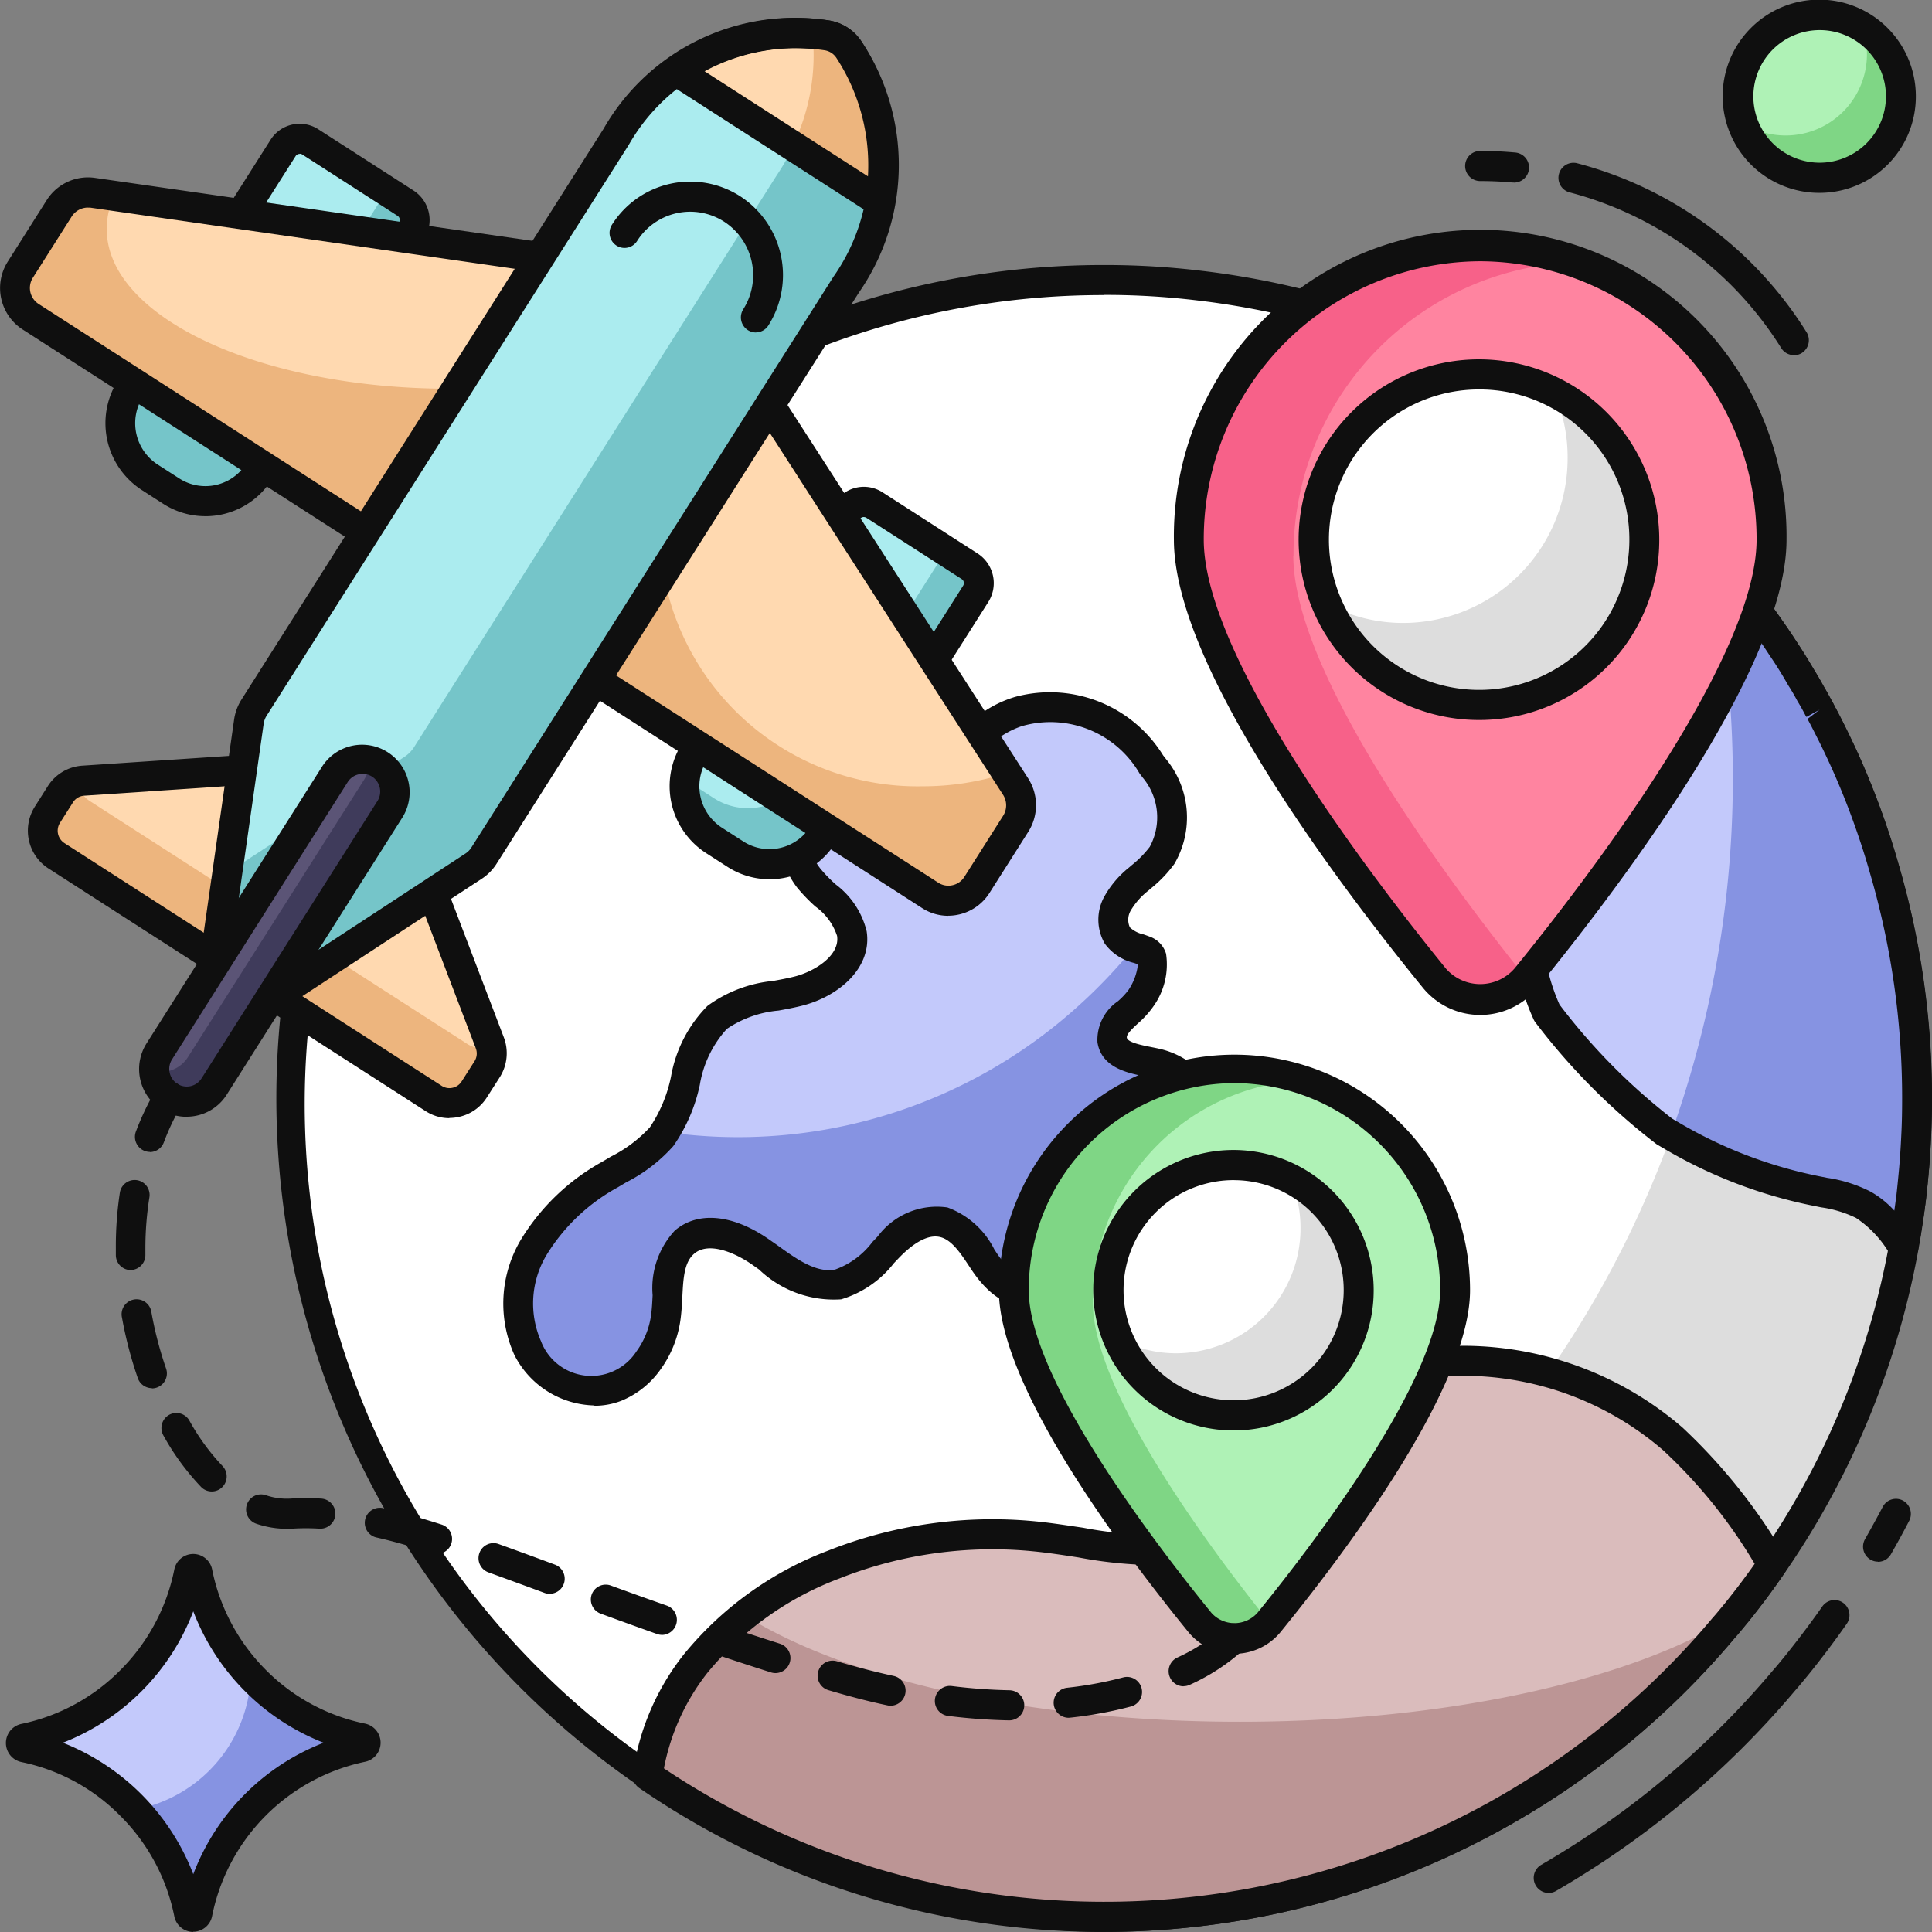 <svg xmlns="http://www.w3.org/2000/svg" width="48" height="48" viewBox="0 0 48 48">
  <rect x="0" y="0" width="48" height="48" fill="#808080" stroke="none"/>
  <g id="Travel" transform="translate(-4.04 -4.385)">
    <g id="Group_69556" data-name="Group 69556" transform="translate(4.04 4.384)">
      <g id="Group_69492" data-name="Group 69492" transform="translate(7.238 6.959)">
        <path id="Path_368667" data-name="Path 368667" d="M59.044,38.666c0,.3-.006.6-.017.894a20.335,20.335,0,0,1-4.459,11.873c-.107.131-.209.262-.322.387A20.231,20.231,0,0,1,19.18,34.073a17.972,17.972,0,0,1,.554-1.981A20.356,20.356,0,0,1,31.347,19.781a20.076,20.076,0,0,1,7.5-1.446,19.3,19.3,0,0,1,2.379.142,19.969,19.969,0,0,1,9.8,3.973,20.423,20.423,0,0,1,6.143,7.672,19.646,19.646,0,0,1,1.045,2.812,20.414,20.414,0,0,1,.819,5.731Z" transform="translate(-18.654 -18.336)" fill="#fff"/>
      </g>
      <g id="Group_69493" data-name="Group 69493" transform="translate(17.74 13.672)">
        <path id="Path_368668" data-name="Path 368668" d="M69.749,45.411c0,.3-.009.6-.019.895A20.377,20.377,0,0,1,65.274,58.18c-.109.128-.213.262-.326.385a20.1,20.1,0,0,1-25.087,4.693A25.677,25.677,0,0,0,65.175,37.491a26.014,26.014,0,0,0-.628-5.7,20.5,20.5,0,0,1,3.336,5.073,19.389,19.389,0,0,1,1.044,2.813,20.3,20.3,0,0,1,.822,5.73Z" transform="translate(-39.861 -31.795)" fill="#ddd"/>
      </g>
      <g id="Group_69494" data-name="Group 69494" transform="translate(12.87 17.58)">
        <path id="Path_368669" data-name="Path 368669" d="M45.616,45.679c.371.145.114.834-.1,1.169-.239.367-.785.608-.718,1.042s.675.485,1.112.587a1.716,1.716,0,0,1,.567,3.087c-.749.509-1.852.394-2.462,1.064-.457.5-.61,1.4-1.279,1.5-.469.066-.862-.345-1.126-.741s-.538-.855-1-.968a1.553,1.553,0,0,0-1.377.615,2.675,2.675,0,0,1-1.249.928c-.688.14-1.317-.371-1.89-.781s-1.4-.731-1.931-.27c-.506.438-.367,1.238-.467,1.9a2.365,2.365,0,0,1-.425,1.032,1.862,1.862,0,0,1-.807.649,1.84,1.84,0,0,1-2.194-.948,2.728,2.728,0,0,1,.159-2.524,5.154,5.154,0,0,1,1.883-1.789,4.53,4.53,0,0,0,1.283-.943c.687-.863.543-2.251,1.382-2.965a4.721,4.721,0,0,1,2.015-.653c.692-.174,1.441-.719,1.331-1.429-.091-.587-.707-.913-1.072-1.38a1.84,1.84,0,0,1-.161-1.966,1.813,1.813,0,0,1,1.736-.914c.307.032.6.145.911.154a2.38,2.38,0,0,0,1.42-.568,3.873,3.873,0,0,1,1.308-.839,2.988,2.988,0,0,1,3.381,1.418,1.891,1.891,0,0,1,.191,2.158,3.277,3.277,0,0,1-.576.583,2.113,2.113,0,0,0-.532.619.819.819,0,0,0,0,.788c.147.232.437.285.691.384Z" transform="translate(-30.028 -39.629)" fill="#c3c9fb"/>
      </g>
      <g id="Group_69495" data-name="Group 69495" transform="translate(12.87 23.534)">
        <path id="Path_368670" data-name="Path 368670" d="M46.474,57.55c-.747.507-1.853.391-2.462,1.061-.456.5-.612,1.4-1.279,1.5-.469.069-.863-.342-1.128-.739s-.539-.858-1-.971a1.551,1.551,0,0,0-1.374.616,2.66,2.66,0,0,1-1.252.932c-.689.136-1.315-.375-1.89-.781s-1.4-.735-1.93-.269c-.5.433-.364,1.237-.465,1.9a2.367,2.367,0,0,1-.429,1.035,1.7,1.7,0,0,1-3-.3,2.708,2.708,0,0,1,.159-2.518,5.2,5.2,0,0,1,1.883-1.8,4.522,4.522,0,0,0,1.282-.938c.033-.044.061-.084.09-.124a12.593,12.593,0,0,0,10.263-3.124,13.062,13.062,0,0,0,1.391-1.461c.093.032.19.06.278.1.374.147.116.834-.1,1.168-.24.367-.783.611-.717,1.042.069.45.677.488,1.11.589a1.75,1.75,0,0,1,1.29,1.357,1.768,1.768,0,0,1-.721,1.731Z" transform="translate(-30.026 -51.566)" fill="#8693e2"/>
      </g>
      <g id="Group_69496" data-name="Group 69496" transform="translate(38.104 39.754)">
        <path id="Path_368671" data-name="Path 368671" d="M81.35,91.361a.371.371,0,0,1-.322-.188.376.376,0,0,1,.137-.511,21.815,21.815,0,0,0,5.747-4.818c.1-.113.19-.222.279-.332l.089-.11c.3-.376.594-.767.869-1.159a.369.369,0,0,1,.518-.09.376.376,0,0,1,.089.521c-.284.406-.586.809-.9,1.2l-.091.112c-.1.119-.192.236-.295.351a22.545,22.545,0,0,1-5.936,4.974.368.368,0,0,1-.185.05Z" transform="translate(-80.978 -84.084)" fill="#0f0f0f"/>
      </g>
      <g id="Group_69497" data-name="Group 69497" transform="translate(46.288 37.236)">
        <path id="Path_368672" data-name="Path 368672" d="M97.873,80.6a.369.369,0,0,1-.186-.05.376.376,0,0,1-.136-.511q.228-.4.439-.8a.37.37,0,0,1,.5-.158.376.376,0,0,1,.157.505q-.218.42-.454.831a.371.371,0,0,1-.322.187Z" transform="translate(-97.502 -79.036)" fill="#0f0f0f"/>
      </g>
      <g id="Group_69498" data-name="Group 69498" transform="translate(6.866 6.585)">
        <path id="Path_368673" data-name="Path 368673" d="M38.474,59A20.711,20.711,0,0,1,18.44,33.612,18.3,18.3,0,0,1,19,31.595,20.662,20.662,0,0,1,30.831,19.059a20.4,20.4,0,0,1,7.643-1.473,19.8,19.8,0,0,1,2.425.145,20.382,20.382,0,0,1,9.984,4.046,20.867,20.867,0,0,1,6.256,7.813A20.132,20.132,0,0,1,58.2,32.456a20.777,20.777,0,0,1,.834,5.835c0,.3-.006.607-.017.908a20.621,20.621,0,0,1-4.541,12.093l-.083.1c-.082.1-.165.2-.253.3A20.46,20.46,0,0,1,38.474,59Zm0-40.667a19.664,19.664,0,0,0-7.367,1.419,19.917,19.917,0,0,0-11.4,12.085,17.672,17.672,0,0,0-.543,1.94A19.818,19.818,0,0,0,53.585,51.2c.088-.1.161-.189.235-.28l.084-.1a19.871,19.871,0,0,0,4.374-11.651c.011-.29.017-.586.017-.878a20.037,20.037,0,0,0-.8-5.626A19.409,19.409,0,0,0,56.463,29.9a20.115,20.115,0,0,0-6.03-7.531,19.646,19.646,0,0,0-9.623-3.9,19.045,19.045,0,0,0-2.336-.14Z" transform="translate(-17.905 -17.586)" fill="#0f0f0f"/>
      </g>
      <g id="Group_69499" data-name="Group 69499" transform="translate(12.5 17.207)">
        <path id="Path_368674" data-name="Path 368674" d="M31.548,56.593a2.284,2.284,0,0,1-1.988-1.251,3.1,3.1,0,0,1,.168-2.88,5.447,5.447,0,0,1,2.014-1.924l.219-.13a3.372,3.372,0,0,0,.964-.726,3.534,3.534,0,0,0,.525-1.259,3.3,3.3,0,0,1,.907-1.758,3.3,3.3,0,0,1,1.63-.619c.18-.033.36-.066.535-.11.483-.122,1.13-.515,1.054-1.009a1.46,1.46,0,0,0-.538-.729,4.258,4.258,0,0,1-.459-.477,2.225,2.225,0,0,1-.194-2.378,2.193,2.193,0,0,1,2.1-1.106,3.892,3.892,0,0,1,.441.08,2.448,2.448,0,0,0,.443.072,2.111,2.111,0,0,0,1.191-.5c.1-.075.2-.158.3-.241A2.827,2.827,0,0,1,42,38.989a3.307,3.307,0,0,1,3.676,1.452l.078.1a2.281,2.281,0,0,1,.2,2.6,3.175,3.175,0,0,1-.573.6l-.065.056a1.8,1.8,0,0,0-.444.5.454.454,0,0,0-.021.419.719.719,0,0,0,.339.174c.059.02.117.041.174.063a.649.649,0,0,1,.385.416,1.788,1.788,0,0,1-.313,1.307,2.336,2.336,0,0,1-.383.423c-.143.133-.291.271-.278.356.018.117.368.187.6.233.079.016.156.031.229.048A2.091,2.091,0,0,1,46.3,51.5a3.833,3.833,0,0,1-1.235.481,2.308,2.308,0,0,0-1.161.526,2.908,2.908,0,0,0-.354.555c-.236.434-.529.974-1.147,1.061-.368.051-.926-.062-1.486-.9l-.055-.083c-.214-.324-.435-.659-.723-.73-.352-.087-.749.231-1.022.513l-.128.134a2.608,2.608,0,0,1-1.313.9,2.688,2.688,0,0,1-2.038-.741l-.141-.1c-.458-.327-1.118-.6-1.474-.291-.248.214-.268.614-.292,1.076-.01.2-.022.406-.051.6a2.738,2.738,0,0,1-.492,1.2,2.222,2.222,0,0,1-.972.776,1.837,1.837,0,0,1-.672.124Zm6.732-15.619a1.411,1.411,0,0,0-1.117,2.284,3.655,3.655,0,0,0,.381.392,2.066,2.066,0,0,1,.767,1.162c.141.913-.7,1.622-1.608,1.85-.19.048-.385.084-.58.12a2.714,2.714,0,0,0-1.285.455,2.719,2.719,0,0,0-.672,1.39,4.14,4.14,0,0,1-.66,1.523,3.973,3.973,0,0,1-1.17.9l-.212.126a4.735,4.735,0,0,0-1.751,1.654A2.34,2.34,0,0,0,30.221,55a1.337,1.337,0,0,0,2.372.248,1.986,1.986,0,0,0,.357-.868c.026-.168.034-.346.043-.524a2.1,2.1,0,0,1,.549-1.605c.578-.5,1.471-.407,2.389.249l.144.1c.484.35.986.712,1.457.615a2.013,2.013,0,0,0,.923-.684l.133-.14a1.83,1.83,0,0,1,1.73-.717,2.12,2.12,0,0,1,1.165,1.043l.053.081c.156.234.463.619.766.579.232-.033.381-.279.6-.679a3.479,3.479,0,0,1,.458-.7,2.877,2.877,0,0,1,1.523-.745,3.239,3.239,0,0,0,1-.377,1.341,1.341,0,0,0-.443-2.412c-.065-.015-.135-.029-.205-.043-.435-.086-1.091-.217-1.19-.851a1.162,1.162,0,0,1,.508-1.02,1.756,1.756,0,0,0,.266-.284,1.423,1.423,0,0,0,.232-.634l-.1-.034a1.256,1.256,0,0,1-.724-.479,1.189,1.189,0,0,1-.018-1.157,2.459,2.459,0,0,1,.621-.734l.067-.058a2.6,2.6,0,0,0,.447-.455A1.539,1.539,0,0,0,45.174,41l-.081-.105a2.561,2.561,0,0,0-2.927-1.179,2.215,2.215,0,0,0-.834.511c-.111.091-.222.182-.336.265a2.746,2.746,0,0,1-1.649.64,3.05,3.05,0,0,1-.581-.089,3.175,3.175,0,0,0-.357-.066,1.256,1.256,0,0,0-.128-.007Zm6.824,4.68h0Z" transform="translate(-29.279 -38.881)" fill="#0f0f0f"/>
      </g>
      <g id="Group_69503" data-name="Group 69503" transform="translate(42.841)">
        <g id="Group_69500" data-name="Group 69500" transform="translate(0.371 0.374)">
          <path id="Path_368675" data-name="Path 368675" d="M95.308,7.154A2.007,2.007,0,1,1,93.3,5.134,2.014,2.014,0,0,1,95.308,7.154Z" transform="translate(-91.293 -5.134)" fill="#aff2b6"/>
        </g>
        <g id="Group_69501" data-name="Group 69501" transform="translate(0.49 0.679)">
          <path id="Path_368676" data-name="Path 368676" d="M95.428,7.46a2.006,2.006,0,0,1-3.9.687,2.02,2.02,0,0,0,2.944-2.4,2.017,2.017,0,0,1,.953,1.714Z" transform="translate(-91.532 -5.746)" fill="#7fd685"/>
        </g>
        <g id="Group_69502" data-name="Group 69502">
          <path id="Path_368677" data-name="Path 368677" d="M92.924,9.176a2.4,2.4,0,1,1,2.377-2.4A2.392,2.392,0,0,1,92.924,9.176Zm0-4.043a1.647,1.647,0,1,0,1.634,1.646,1.643,1.643,0,0,0-1.634-1.646Z" transform="translate(-90.543 -4.384)" fill="#0f0f0f"/>
        </g>
      </g>
      <g id="Group_69504" data-name="Group 69504" transform="translate(0.514 38.98)">
        <path id="Path_368678" data-name="Path 368678" d="M13.561,86.962a5.293,5.293,0,0,0-4.088,4.122.108.108,0,0,1-.214,0,5.246,5.246,0,0,0-1.436-2.676,5.188,5.188,0,0,0-2.652-1.446.109.109,0,0,1,0-.215,5.283,5.283,0,0,0,4.088-4.122.108.108,0,0,1,.214,0A5.277,5.277,0,0,0,10.9,85.3a5.224,5.224,0,0,0,2.657,1.446A.109.109,0,0,1,13.561,86.962Z" transform="translate(-5.079 -82.532)" fill="#c3c9fb"/>
      </g>
      <g id="Group_69505" data-name="Group 69505" transform="translate(3.363 41.629)">
        <path id="Path_368679" data-name="Path 368679" d="M16.466,89.621a5.29,5.29,0,0,0-4.091,4.127.109.109,0,0,1-.215,0,5.216,5.216,0,0,0-1.329-2.573A3.526,3.526,0,0,0,13.7,87.844a.837.837,0,0,0,.1.118,5.2,5.2,0,0,0,2.658,1.443.11.11,0,0,1,0,.216Z" transform="translate(-10.831 -87.844)" fill="#8693e2"/>
      </g>
      <g id="Group_69506" data-name="Group 69506" transform="translate(0.143 38.606)">
        <path id="Path_368680" data-name="Path 368680" d="M8.987,91.175a.48.48,0,0,1-.471-.39A4.865,4.865,0,0,0,7.183,88.3a4.8,4.8,0,0,0-2.464-1.345.484.484,0,0,1,0-.948A4.844,4.844,0,0,0,7.187,84.66a4.893,4.893,0,0,0,1.329-2.486.479.479,0,0,1,.941,0,4.9,4.9,0,0,0,1.33,2.488A4.84,4.84,0,0,0,13.256,86a.484.484,0,0,1,0,.948h0a4.9,4.9,0,0,0-3.8,3.831.48.48,0,0,1-.471.391Zm-3.238-4.7a5.722,5.722,0,0,1,3.239,3.266,5.645,5.645,0,0,1,3.239-3.266,5.68,5.68,0,0,1-3.239-3.265,5.681,5.681,0,0,1-3.238,3.264Zm7.433.108h0Z" transform="translate(-4.329 -81.782)" fill="#0f0f0f"/>
      </g>
      <g id="Group_69507" data-name="Group 69507" transform="translate(33.271 7.995)">
        <path id="Path_368681" data-name="Path 368681" d="M85.577,39.707c0,.294,0,.6-.02.893-.015.319-.035.643-.064.958-.02.214-.04.424-.064.633s-.059.439-.094.653c-.02.14-.04.279-.069.414,0,.055-.015.1-.025.16a0,0,0,0,0,0-.005,3.053,3.053,0,0,0-1-1.062,3.823,3.823,0,0,0-1.134-.334,11.573,11.573,0,0,1-3.65-1.4c-.054-.03-.1-.06-.153-.09a15.908,15.908,0,0,1-2.912-2.938,5.3,5.3,0,0,1-.149-4.05s.649-.983,1.015-1.446a1.69,1.69,0,0,0,.366-.648,1.248,1.248,0,0,0-.56-1.212,5.475,5.475,0,0,0-1.273-.588,7.483,7.483,0,0,1-4.551-7.338,4.813,4.813,0,0,1,.52-1.9,19.955,19.955,0,0,1,5.809,3.078,20.18,20.18,0,0,1,2.808,2.6c0,.005,0,.01.01.01.154.175.307.354.461.534.025.03.045.06.064.085.153.179.292.359.431.539.154.2.307.4.451.608s.292.414.431.628c.163.245.322.494.466.748.084.13.163.264.233.4.074.12.144.244.208.369a.39.39,0,0,1,.05.09c.089.165.173.329.257.5.094.185.183.374.272.564.208.449.4.913.575,1.382s.332.943.471,1.432a20.288,20.288,0,0,1,.822,5.731Z" transform="translate(-71.219 -20.414)" fill="#c3c9fb"/>
      </g>
      <g id="Group_69508" data-name="Group 69508" transform="translate(41.507 13.672)">
        <path id="Path_368682" data-name="Path 368682" d="M93.971,45.411c0,.294,0,.6-.02.893-.015.319-.035.643-.064.958-.02.214-.04.424-.064.633s-.059.439-.094.653c-.02.14-.04.279-.069.414a.846.846,0,0,1-.03.155,3.053,3.053,0,0,0-1-1.062A3.823,3.823,0,0,0,91.5,47.72a11.573,11.573,0,0,1-3.65-1.4,26.134,26.134,0,0,0,.921-14.53c0,.005,0,.01.01.01.154.175.307.354.461.534.025.03.045.06.064.085q.223.262.431.539c.154.2.307.4.451.608s.292.414.431.628c.163.245.322.494.466.748.084.13.163.264.233.4.074.12.144.244.208.369a.389.389,0,0,1,.05.09c.089.165.173.329.257.5.094.185.183.374.272.564.2.449.4.913.575,1.382s.332.943.471,1.432a20.288,20.288,0,0,1,.822,5.731Z" transform="translate(-87.85 -31.793)" fill="#8693e2"/>
      </g>
      <g id="Group_69509" data-name="Group 69509" transform="translate(32.9 7.621)">
        <path id="Path_368683" data-name="Path 368683" d="M84.857,43.411a.371.371,0,0,1-.309-.167,2.721,2.721,0,0,0-.866-.942,2.884,2.884,0,0,0-.863-.262l-.167-.034a11.871,11.871,0,0,1-3.764-1.441c-.049-.027-.1-.059-.156-.091a15.984,15.984,0,0,1-3.014-3.028.38.38,0,0,1-.051-.088,5.692,5.692,0,0,1-.151-4.329.378.378,0,0,1,.037-.071c.027-.041.662-1,1.034-1.472a1.382,1.382,0,0,0,.295-.5.9.9,0,0,0-.415-.828,3.639,3.639,0,0,0-.9-.43c-.1-.037-.2-.074-.294-.113A7.908,7.908,0,0,1,70.491,21.9a5.29,5.29,0,0,1,.567-2.05.37.37,0,0,1,.44-.171,20.292,20.292,0,0,1,5.917,3.135,20.614,20.614,0,0,1,2.853,2.64l.018.019c.155.176.31.357.464.538.023.028.04.051.057.074.165.195.307.378.449.562.159.206.316.415.462.624s.3.42.439.64c.191.285.343.531.477.767a4.6,4.6,0,0,1,.24.412c.061.1.13.219.195.344a.787.787,0,0,1,.074.138c.077.138.163.307.249.48s.185.378.276.571c.214.462.411.936.587,1.411.19.512.346.99.48,1.459a20.651,20.651,0,0,1,.836,5.834c0,.3-.005.611-.02.912-.015.323-.035.654-.066.974-.02.217-.04.429-.065.642-.031.229-.061.452-.1.669-.02.142-.042.291-.074.435a.918.918,0,0,1-.019.129.4.4,0,0,1-.374.315v0Zm.377-.369h0Zm-8.9-6.016a15.161,15.161,0,0,0,2.78,2.808c.045.027.091.055.141.083A11.159,11.159,0,0,0,82.8,41.273l.164.033a3.48,3.48,0,0,1,1.081.343,2.367,2.367,0,0,1,.589.472q.025-.178.049-.356c.023-.2.043-.406.063-.618.029-.309.049-.627.063-.94.015-.29.019-.588.019-.875a19.9,19.9,0,0,0-.807-5.625c-.129-.454-.28-.914-.462-1.407-.169-.456-.358-.912-.563-1.354-.086-.184-.174-.37-.266-.551s-.166-.33-.253-.49l.3-.23-.325.18a.22.22,0,0,1-.03-.047c-.06-.116-.124-.232-.193-.343-.079-.15-.151-.273-.229-.393-.151-.266-.3-.507-.463-.744-.138-.213-.278-.417-.422-.616s-.294-.405-.444-.6c-.136-.176-.27-.35-.419-.524l-.043-.056c-.168-.2-.316-.374-.464-.542a.375.375,0,0,1-.037-.041,19.965,19.965,0,0,0-2.743-2.535,19.561,19.561,0,0,0-5.4-2.916,4.877,4.877,0,0,0-.338,1.465,7.135,7.135,0,0,0,4.317,6.961c.093.037.187.072.281.108a4.233,4.233,0,0,1,1.076.528,1.6,1.6,0,0,1,.7,1.6,1.993,1.993,0,0,1-.438.8c-.315.4-.858,1.211-.974,1.387a4.889,4.889,0,0,0,.141,3.687Z" transform="translate(-70.47 -19.663)" fill="#0f0f0f"/>
      </g>
      <g id="Group_69536" data-name="Group 69536" transform="translate(0 0.446)">
        <g id="Group_69510" data-name="Group 69510" transform="translate(2.991 3.004)">
          <path id="Path_368684" data-name="Path 368684" d="M17.318,13.582l-3.793,5.987a1.572,1.572,0,0,1-2.182.484l-.538-.346a1.6,1.6,0,0,1-.48-2.192l3.8-5.988a.487.487,0,0,1,.671-.149l2.375,1.528a.5.5,0,0,1,.148.676Z" transform="translate(-10.08 -11.302)" fill="#abecef"/>
        </g>
        <g id="Group_69511" data-name="Group 69511" transform="translate(2.994 4.3)">
          <path id="Path_368685" data-name="Path 368685" d="M17.319,14.881,13.53,20.872a1.577,1.577,0,0,1-2.184.484l-.54-.344a1.6,1.6,0,0,1-.525-2.1,1.448,1.448,0,0,0,.381.354l.54.344a1.572,1.572,0,0,0,2.179-.484L16.695,13.9l.48.309a.493.493,0,0,1,.144.673Z" transform="translate(-10.086 -13.899)" fill="#75c5c9"/>
        </g>
        <g id="Group_69512" data-name="Group 69512" transform="translate(2.62 2.63)">
          <path id="Path_368686" data-name="Path 368686" d="M11.812,20.3a1.929,1.929,0,0,1-1.047-.308l-.538-.346a1.977,1.977,0,0,1-.594-2.707l3.8-5.99a.855.855,0,0,1,1.184-.263l2.375,1.528a.876.876,0,0,1,.261,1.193L13.46,19.394a1.948,1.948,0,0,1-1.648.907Zm2.345-9a.117.117,0,0,0-.1.052l-3.8,5.988a1.224,1.224,0,0,0,.367,1.675l.538.346a1.2,1.2,0,0,0,1.669-.37L16.627,13h0a.12.12,0,0,0-.039-.162l-2.37-1.525a.111.111,0,0,0-.06-.017Z" transform="translate(-9.331 -10.551)" fill="#0f0f0f"/>
        </g>
        <g id="Group_69513" data-name="Group 69513" transform="translate(1.063 18.489)">
          <path id="Path_368687" data-name="Path 368687" d="M17.226,49.976l-.32.5A.73.73,0,0,1,15.9,50.7L6.522,44.67A.741.741,0,0,1,6.3,43.656l.323-.509a.724.724,0,0,1,.566-.338l6.895-.462a.736.736,0,0,1,.729.469l2.479,6.5a.734.734,0,0,1-.066.66Z" transform="translate(-6.186 -42.345)" fill="#ffd9b0"/>
        </g>
        <g id="Group_69514" data-name="Group 69514" transform="translate(1.063 18.979)">
          <path id="Path_368688" data-name="Path 368688" d="M17.227,50.466l-.322.5a.721.721,0,0,1-1.005.224l-9.38-6.03A.742.742,0,0,1,6.3,44.147l.322-.509a.732.732,0,0,1,.411-.309.737.737,0,0,0,.322.479l9.38,6.035a.729.729,0,0,0,.589.085.736.736,0,0,1-.1.539Z" transform="translate(-6.186 -43.329)" fill="#edb57e"/>
        </g>
        <g id="Group_69515" data-name="Group 69515" transform="translate(0.691 18.115)">
          <path id="Path_368689" data-name="Path 368689" d="M15.908,50.816a1.083,1.083,0,0,1-.588-.174L5.943,44.61a1.117,1.117,0,0,1-.335-1.531l.323-.51a1.1,1.1,0,0,1,.858-.51L13.68,41.6a1.105,1.105,0,0,1,1.1.705l2.48,6.5a1.112,1.112,0,0,1-.1.995h0l-.32.5a1.092,1.092,0,0,1-.691.484,1.115,1.115,0,0,1-.241.027Zm-2.159-8.473h-.022l-6.892.462a.354.354,0,0,0-.278.166l-.324.51a.366.366,0,0,0,.109.5l9.377,6.033a.351.351,0,0,0,.269.047.355.355,0,0,0,.225-.157l.319-.5a.359.359,0,0,0,.034-.321l-2.48-6.5a.363.363,0,0,0-.339-.23Zm3.1,7.256h0Z" transform="translate(-5.435 -41.596)" fill="#0f0f0f"/>
        </g>
        <g id="Group_69516" data-name="Group 69516" transform="translate(0.372 4.336)">
          <path id="Path_368690" data-name="Path 368690" d="M19.565,15.83l-4.722,7.445L5.178,17.056a.851.851,0,0,1-.255-1.167l.966-1.523a.845.845,0,0,1,.827-.386Z" transform="translate(-4.791 -13.972)" fill="#ffd9b0"/>
        </g>
        <g id="Group_69517" data-name="Group 69517" transform="translate(0.373 4.336)">
          <path id="Path_368691" data-name="Path 368691" d="M17.732,18.724l-2.887,4.549L5.178,17.058a.85.85,0,0,1-.252-1.167l.966-1.526a.84.84,0,0,1,.827-.384l.535.075a1.992,1.992,0,0,0-.183.823c0,2.195,3.819,3.97,8.523,3.97a18.527,18.527,0,0,0,2.139-.125Z" transform="translate(-4.793 -13.972)" fill="#edb57e"/>
        </g>
        <g id="Group_69518" data-name="Group 69518" transform="translate(0 3.962)">
          <path id="Path_368692" data-name="Path 368692" d="M14.464,23.272a.369.369,0,0,1-.2-.059L4.6,17a1.226,1.226,0,0,1-.368-1.684L5.2,13.788a1.213,1.213,0,0,1,1.191-.555l12.851,1.85a.374.374,0,0,1,.26.572L14.777,23.1a.37.37,0,0,1-.313.173Zm-8.242-9.3a.48.48,0,0,0-.4.221l-.966,1.523a.474.474,0,0,0,.142.65l9.352,6.017,4.212-6.64L6.284,13.974a.432.432,0,0,0-.061,0Z" transform="translate(-4.04 -13.222)" fill="#0f0f0f"/>
        </g>
        <g id="Group_69525" data-name="Group 69525" transform="translate(13.074 7.764)">
          <g id="Group_69519" data-name="Group 69519" transform="translate(3.934 4.259)">
            <path id="Path_368693" data-name="Path 368693" d="M45.62,31.661l-3.8,5.988a1.565,1.565,0,0,1-2.176.483l-.538-.346a1.6,1.6,0,0,1-.48-2.192l3.8-5.988a.487.487,0,0,1,.671-.149l2.375,1.528a.5.5,0,0,1,.148.676Z" transform="translate(-38.382 -29.382)" fill="#abecef"/>
          </g>
          <g id="Group_69520" data-name="Group 69520" transform="translate(3.933 5.479)">
            <path id="Path_368694" data-name="Path 368694" d="M45.621,32.886l-3.8,5.991a1.57,1.57,0,0,1-2.179.484l-.535-.349a1.6,1.6,0,0,1-.718-1.521,1.661,1.661,0,0,0,.178.13l.54.349a1.564,1.564,0,0,0,2.174-.484l3.591-5.656.6.384a.5.5,0,0,1,.149.673Z" transform="translate(-38.38 -31.829)" fill="#75c5c9"/>
          </g>
          <g id="Group_69521" data-name="Group 69521" transform="translate(3.563 3.885)">
            <path id="Path_368695" data-name="Path 368695" d="M40.114,38.382a1.93,1.93,0,0,1-1.047-.31l-.538-.346a1.978,1.978,0,0,1-.594-2.707l3.8-5.99a.857.857,0,0,1,1.184-.263l2.374,1.528a.876.876,0,0,1,.261,1.193l-3.8,5.988a1.922,1.922,0,0,1-1.215.86,1.945,1.945,0,0,1-.427.048Zm2.345-9a.117.117,0,0,0-.1.052l-3.8,5.988a1.224,1.224,0,0,0,.367,1.675l.538.346a1.2,1.2,0,0,0,1.663-.368l3.8-5.99a.12.12,0,0,0-.039-.162L42.519,29.4a.11.11,0,0,0-.06-.017Z" transform="translate(-37.633 -28.631)" fill="#0f0f0f"/>
          </g>
          <g id="Group_69522" data-name="Group 69522" transform="translate(0.372 0.374)">
            <path id="Path_368696" data-name="Path 368696" d="M35.91,21.594l-4.722,7.445,9.665,6.218A.838.838,0,0,0,42.013,35l.966-1.523a.859.859,0,0,0,0-.918Z" transform="translate(-31.188 -21.594)" fill="#ffd9b0"/>
          </g>
          <g id="Group_69523" data-name="Group 69523" transform="translate(0.372 0.376)">
            <path id="Path_368697" data-name="Path 368697" d="M42.977,33.48,42.011,35a.839.839,0,0,1-1.159.259L31.19,29.04,35.91,21.6l.149.229a6.127,6.127,0,0,0-1.927,4.444,6.41,6.41,0,0,0,6.537,6.275,6.685,6.685,0,0,0,2.085-.329l.223.344a.854.854,0,0,1,0,.918Z" transform="translate(-31.19 -21.598)" fill="#edb57e"/>
          </g>
          <g id="Group_69524" data-name="Group 69524">
            <path id="Path_368698" data-name="Path 368698" d="M40.923,35.388a1.193,1.193,0,0,1-.648-.191L30.61,28.978a.376.376,0,0,1-.113-.517l4.722-7.445a.367.367,0,0,1,.313-.173.371.371,0,0,1,.311.17l7.068,10.965a1.233,1.233,0,0,1,0,1.323l-.966,1.523a1.216,1.216,0,0,1-1.024.562Zm-9.6-6.839,9.353,6.017a.458.458,0,0,0,.353.062.465.465,0,0,0,.293-.205l.966-1.523a.485.485,0,0,0,0-.513L35.534,21.909Z" transform="translate(-30.438 -20.844)" fill="#0f0f0f"/>
          </g>
        </g>
        <g id="Group_69526" data-name="Group 69526" transform="translate(5.287 0.376)">
          <path id="Path_368699" data-name="Path 368699" d="M30.446,12.287l-9,14.188a.873.873,0,0,1-.241.246l-5.24,3.432a.809.809,0,0,1-1.24-.8l.889-6.231a.88.88,0,0,1,.121-.323l9-14.188A5.13,5.13,0,0,1,29.973,6.09a.8.8,0,0,1,.544.35,5.213,5.213,0,0,1-.071,5.847Z" transform="translate(-14.716 -6.032)" fill="#abecef"/>
        </g>
        <g id="Group_69527" data-name="Group 69527" transform="translate(5.285 0.394)">
          <path id="Path_368700" data-name="Path 368700" d="M30.445,12.3l-9,14.191a.811.811,0,0,1-.243.245l-5.24,3.432a.81.81,0,0,1-1.243-.8l.352-2.449,4.4-2.883a.813.813,0,0,0,.243-.244l9-14.191a5.371,5.371,0,0,0,.9-3.536c.139.01.257.025.357.04a.794.794,0,0,1,.545.349,5.213,5.213,0,0,1-.069,5.846Z" transform="translate(-14.712 -6.068)" fill="#75c5c9"/>
        </g>
        <g id="Group_69528" data-name="Group 69528" transform="translate(16.814 0.377)">
          <path id="Path_368701" data-name="Path 368701" d="M43.032,10.226,40.872,8.834,37.99,6.979a5.043,5.043,0,0,1,3.373-.928c.139.01.257.025.357.04a.794.794,0,0,1,.545.349,5.312,5.312,0,0,1,.678,1.516,5.018,5.018,0,0,1,.089,2.27Z" transform="translate(-37.99 -6.034)" fill="#ffd9b0"/>
        </g>
        <g id="Group_69529" data-name="Group 69529" transform="translate(4.916)">
          <path id="Path_368702" data-name="Path 368702" d="M15.148,30.285a1.19,1.19,0,0,1-1.168-1.361l.889-6.23a1.266,1.266,0,0,1,.176-.472l9-14.188A5.47,5.47,0,0,1,29.65,5.343a1.181,1.181,0,0,1,.8.512,5.558,5.558,0,0,1-.067,6.257l-9,14.188a1.238,1.238,0,0,1-.34.351L15.789,30.09a1.16,1.16,0,0,1-.642.2ZM28.808,6.027a4.762,4.762,0,0,0-4.139,2.41l-9,14.188a.505.505,0,0,0-.068.188l-.887,6.218a.433.433,0,0,0,.2.433.426.426,0,0,0,.472,0l5.241-3.433a.489.489,0,0,0,.13-.134l9-14.188a4.829,4.829,0,0,0,.074-5.439.428.428,0,0,0-.292-.187,4.807,4.807,0,0,0-.728-.055Zm1.259,5.883h0Z" transform="translate(-13.966 -5.279)" fill="#0f0f0f"/>
        </g>
        <g id="Group_69530" data-name="Group 69530" transform="translate(19.696 0.394)">
          <path id="Path_368703" data-name="Path 368703" d="M45.969,10.243,43.81,8.852a5.125,5.125,0,0,0,.49-2.783c.139.01.257.025.357.04a.794.794,0,0,1,.545.349,5.312,5.312,0,0,1,.678,1.516,5.018,5.018,0,0,1,.089,2.27Z" transform="translate(-43.81 -6.068)" fill="#edb57e"/>
        </g>
        <g id="Group_69531" data-name="Group 69531" transform="translate(16.44 0.004)">
          <path id="Path_368704" data-name="Path 368704" d="M42.651,10.224a.37.37,0,0,1-.2-.059L37.407,6.92A.376.376,0,0,1,37.39,6.3a5.492,5.492,0,0,1,4-.955,1.181,1.181,0,0,1,.8.512,5.6,5.6,0,0,1,.824,4.063.374.374,0,0,1-.218.273.369.369,0,0,1-.147.03ZM38.3,6.607l4.059,2.611a4.886,4.886,0,0,0-.785-2.945.429.429,0,0,0-.292-.187,4.786,4.786,0,0,0-2.981.521Z" transform="translate(-37.235 -5.286)" fill="#0f0f0f"/>
        </g>
        <g id="Group_69532" data-name="Group 69532" transform="translate(15.144 4.068)">
          <path id="Path_368705" data-name="Path 368705" d="M38.254,17.182a.368.368,0,0,1-.2-.059.376.376,0,0,1-.113-.517,1.585,1.585,0,0,0-.476-2.177,1.56,1.56,0,0,0-2.161.48.37.37,0,0,1-.513.114.376.376,0,0,1-.113-.517,2.3,2.3,0,0,1,3.187-.708,2.337,2.337,0,0,1,.7,3.21.371.371,0,0,1-.313.173Z" transform="translate(-34.619 -13.435)" fill="#0f0f0f"/>
        </g>
        <g id="Group_69533" data-name="Group 69533" transform="translate(3.832 18.407)">
          <path id="Path_368706" data-name="Path 368706" d="M12.151,50.572a.816.816,0,0,1-.246-1.122l4.372-6.893a.8.8,0,0,1,1.114-.247.816.816,0,0,1,.246,1.122l-4.372,6.893A.8.8,0,0,1,12.151,50.572Z" transform="translate(-11.778 -42.181)" fill="#5b5476"/>
        </g>
        <g id="Group_69534" data-name="Group 69534" transform="translate(3.838 18.425)">
          <path id="Path_368707" data-name="Path 368707" d="M17.644,43.45l-4.373,6.893a.8.8,0,0,1-1.481-.379.792.792,0,0,0,.832-.354L17,42.717a.822.822,0,0,0,.119-.5.682.682,0,0,1,.282.11.817.817,0,0,1,.248,1.122Z" transform="translate(-11.79 -42.218)" fill="#3f3b5b"/>
        </g>
        <g id="Group_69535" data-name="Group 69535" transform="translate(3.461 18.033)">
          <path id="Path_368708" data-name="Path 368708" d="M12.2,50.7a1.165,1.165,0,0,1-.633-.186,1.191,1.191,0,0,1-.358-1.639l4.372-6.893a1.181,1.181,0,0,1,1.986,1.278L13.2,50.15a1.176,1.176,0,0,1-.995.548Zm4.375-8.518a.435.435,0,0,0-.368.2L11.84,49.276a.441.441,0,0,0,.133.605.434.434,0,0,0,.6-.133l4.372-6.893a.441.441,0,0,0-.133-.605.429.429,0,0,0-.234-.069Z" transform="translate(-11.028 -41.432)" fill="#0f0f0f"/>
        </g>
      </g>
      <g id="Group_69537" data-name="Group 69537" transform="translate(16.091 33.806)">
        <path id="Path_368709" data-name="Path 368709" d="M64.478,77.214c-.277.414-.574.808-.887,1.2-.109.13-.208.259-.322.384a20.086,20.086,0,0,1-26.739,3.671,5.806,5.806,0,0,1,1.194-2.783,8.146,8.146,0,0,1,3.432-2.459,10.709,10.709,0,0,1,5-.7,20.5,20.5,0,0,0,3.432.334,3.1,3.1,0,0,0,2.778-1.736c.149-.394.178-.823.342-1.212a3.047,3.047,0,0,1,2.169-1.521A8.01,8.01,0,0,1,62,74.1a13.668,13.668,0,0,1,2.476,3.112Z" transform="translate(-36.531 -72.159)" fill="#dabcbc"/>
      </g>
      <g id="Group_69538" data-name="Group 69538" transform="translate(16.091 40.127)">
        <path id="Path_368710" data-name="Path 368710" d="M63.517,84.858c-.084.1-.163.194-.248.289a20.086,20.086,0,0,1-26.739,3.671,5.806,5.806,0,0,1,1.194-2.783,6.946,6.946,0,0,1,1.213-1.2c2.511,1.586,7.082,2.649,12.307,2.649,5.2,0,9.757-1.052,12.272-2.624Z" transform="translate(-36.531 -84.833)" fill="#bc9595"/>
      </g>
      <g id="Group_69539" data-name="Group 69539" transform="translate(15.72 33.43)">
        <path id="Path_368711" data-name="Path 368711" d="M47.5,85.975A20.334,20.334,0,0,1,35.943,82.4a.375.375,0,0,1-.159-.359,6.136,6.136,0,0,1,1.27-2.965A8.522,8.522,0,0,1,40.641,76.5a11.074,11.074,0,0,1,5.176-.723c.384.038.767.1,1.149.155a10.055,10.055,0,0,0,2.221.178,2.761,2.761,0,0,0,2.456-1.494,3.965,3.965,0,0,0,.143-.523,4.1,4.1,0,0,1,.2-.7,3.418,3.418,0,0,1,2.421-1.739,8.359,8.359,0,0,1,7.456,1.791,14.075,14.075,0,0,1,2.546,3.194.376.376,0,0,1-.006.41c-.257.384-.553.784-.905,1.223l-.112.136c-.074.09-.146.179-.226.266a20.465,20.465,0,0,1-15.666,7.3ZM36.556,81.912a19.717,19.717,0,0,0,26.052-3.736c.08-.088.143-.166.208-.245l.114-.138c.273-.34.512-.658.725-.963a12.6,12.6,0,0,0-2.274-2.822,7.612,7.612,0,0,0-6.788-1.631,2.729,2.729,0,0,0-1.919,1.307,3.509,3.509,0,0,0-.163.574,4.563,4.563,0,0,1-.172.622,3.493,3.493,0,0,1-3.1,1.976,10.768,10.768,0,0,1-2.384-.185c-.369-.057-.739-.114-1.111-.151a10.329,10.329,0,0,0-4.829.674,7.783,7.783,0,0,0-3.277,2.342,5.513,5.513,0,0,0-1.082,2.375Z" transform="translate(-35.781 -71.406)" fill="#0f0f0f"/>
      </g>
      <g id="Group_69546" data-name="Group 69546" transform="translate(24.815 26.161)">
        <g id="Group_69540" data-name="Group 69540" transform="translate(0.371 0.374)">
          <path id="Path_368712" data-name="Path 368712" d="M65.859,63.1c0,2.283-3.073,6.347-4.617,8.245a1.111,1.111,0,0,1-1.729,0C57.968,69.45,54.9,65.386,54.9,63.1a5.482,5.482,0,1,1,10.963,0Z" transform="translate(-54.896 -57.583)" fill="#aff2b6"/>
        </g>
        <g id="Group_69541" data-name="Group 69541" transform="translate(0.372 0.376)">
          <path id="Path_368713" data-name="Path 368713" d="M56.862,63.4c0,2.171,2.778,5.949,4.378,7.95a1.11,1.11,0,0,1-1.725,0c-1.547-1.9-4.618-5.963-4.618-8.246a5.479,5.479,0,0,1,7.267-5.22,5.5,5.5,0,0,0-5.3,5.519Z" transform="translate(-54.898 -57.585)" fill="#7fd685"/>
        </g>
        <g id="Group_69542" data-name="Group 69542" transform="translate(2.766 2.786)">
          <ellipse id="Ellipse_419" data-name="Ellipse 419" cx="3.087" cy="3.109" rx="3.087" ry="3.109" fill="#fff"/>
        </g>
        <g id="Group_69543" data-name="Group 69543" transform="translate(3.017 3.12)">
          <path id="Path_368714" data-name="Path 368714" d="M66.162,65.862a3.085,3.085,0,0,1-5.925,1.231,3.027,3.027,0,0,0,1.391.336,3.1,3.1,0,0,0,3.089-3.107,3.03,3.03,0,0,0-.258-1.236A3.1,3.1,0,0,1,66.162,65.862Z" transform="translate(-60.238 -63.087)" fill="#ddd"/>
        </g>
        <g id="Group_69544" data-name="Group 69544">
          <path id="Path_368715" data-name="Path 368715" d="M60,71.76a1.48,1.48,0,0,1-1.152-.55c-1.756-2.158-4.7-6.13-4.7-8.482a5.853,5.853,0,1,1,11.706,0c0,2.353-2.945,6.324-4.7,8.482A1.48,1.48,0,0,1,60,71.76Zm0-14.179a5.135,5.135,0,0,0-5.11,5.147c0,2.2,3.17,6.333,4.533,8.008a.765.765,0,0,0,1.154,0c1.363-1.675,4.533-5.809,4.533-8.008A5.135,5.135,0,0,0,60,57.581Z" transform="translate(-54.146 -56.832)" fill="#0f0f0f"/>
        </g>
        <g id="Group_69545" data-name="Group 69545" transform="translate(2.394 2.412)">
          <path id="Path_368716" data-name="Path 368716" d="M62.439,68.634A3.484,3.484,0,1,1,65.9,65.151,3.475,3.475,0,0,1,62.439,68.634Zm0-6.219a2.735,2.735,0,1,0,2.716,2.735A2.729,2.729,0,0,0,62.439,62.416Z" transform="translate(-58.98 -61.667)" fill="#0f0f0f"/>
        </g>
      </g>
      <g id="Group_69555" data-name="Group 69555" transform="translate(29.165 3.749)">
        <g id="Group_69547" data-name="Group 69547" transform="translate(0.371 2.369)">
          <path id="Path_368717" data-name="Path 368717" d="M78.158,23.942c0,3.015-4.058,8.382-6.1,10.889a1.468,1.468,0,0,1-2.284,0c-2.04-2.507-6.1-7.874-6.1-10.889a7.239,7.239,0,1,1,14.479,0Z" transform="translate(-63.679 -16.651)" fill="#ff84a0"/>
        </g>
        <g id="Group_69548" data-name="Group 69548" transform="translate(0.373 2.371)">
          <path id="Path_368718" data-name="Path 368718" d="M66.276,24.34c0,2.867,3.669,7.857,5.782,10.5a1.465,1.465,0,0,1-2.277-.006c-2.043-2.506-6.1-7.874-6.1-10.889a7.236,7.236,0,0,1,9.6-6.893,7.269,7.269,0,0,0-7,7.289Z" transform="translate(-63.682 -16.655)" fill="#f76189"/>
        </g>
        <g id="Group_69549" data-name="Group 69549" transform="translate(3.533 5.554)">
          <ellipse id="Ellipse_420" data-name="Ellipse 420" cx="4.077" cy="4.106" rx="4.077" ry="4.106" fill="#fff"/>
        </g>
        <g id="Group_69550" data-name="Group 69550" transform="translate(3.865 5.995)">
          <path id="Path_368719" data-name="Path 368719" d="M78.558,27.585a4.074,4.074,0,0,1-7.824,1.626,4,4,0,0,0,1.837.443,4.092,4.092,0,0,0,4.08-4.1,4,4,0,0,0-.34-1.632,4.092,4.092,0,0,1,2.248,3.665Z" transform="translate(-70.734 -23.92)" fill="#ddd"/>
        </g>
        <g id="Group_69551" data-name="Group 69551" transform="translate(9.543 0.293)">
          <path id="Path_368720" data-name="Path 368720" d="M88.059,17.271a.37.37,0,0,1-.314-.174,8.843,8.843,0,0,0-5.268-3.872.374.374,0,0,1,.186-.724,9.582,9.582,0,0,1,5.71,4.2.376.376,0,0,1-.115.516.368.368,0,0,1-.2.058Z" transform="translate(-82.198 -12.489)" fill="#0f0f0f"/>
        </g>
        <g id="Group_69552" data-name="Group 69552" transform="translate(7.239)">
          <path id="Path_368721" data-name="Path 368721" d="M78.752,12.687h-.034c-.264-.024-.533-.036-.8-.036a.374.374,0,0,1,0-.748c.289,0,.58.013.866.039a.374.374,0,0,1-.033.747Z" transform="translate(-77.547 -11.901)" fill="#0f0f0f"/>
        </g>
        <g id="Group_69553" data-name="Group 69553" transform="translate(0 1.995)">
          <path id="Path_368722" data-name="Path 368722" d="M70.54,35.374a1.837,1.837,0,0,1-1.429-.682C66.8,31.854,62.93,26.635,62.93,23.566a7.611,7.611,0,1,1,15.221,0c0,3.069-3.873,8.288-6.182,11.126a1.836,1.836,0,0,1-1.429.682Zm0-18.725a6.9,6.9,0,0,0-6.868,6.917c0,2.942,4.205,8.429,6.013,10.652a1.132,1.132,0,0,0,1.709,0c1.808-2.223,6.013-7.709,6.013-10.652a6.9,6.9,0,0,0-6.868-6.917Z" transform="translate(-62.93 -15.901)" fill="#0f0f0f"/>
        </g>
        <g id="Group_69554" data-name="Group 69554" transform="translate(3.162 5.18)">
          <path id="Path_368723" data-name="Path 368723" d="M73.763,31.246a4.48,4.48,0,1,1,4.448-4.48A4.469,4.469,0,0,1,73.763,31.246Zm0-8.212a3.732,3.732,0,1,0,3.705,3.732,3.723,3.723,0,0,0-3.705-3.732Z" transform="translate(-69.314 -22.286)" fill="#0f0f0f"/>
        </g>
      </g>
    </g>
    <g id="Group_69557" data-name="Group 69557" transform="translate(6.914 31.254)">
      <path id="Path_368724" data-name="Path 368724" d="M32.039,74.126h-.007a14.38,14.38,0,0,1-1.52-.112.374.374,0,0,1,.092-.742,13.683,13.683,0,0,0,1.442.106.374.374,0,0,1-.007.748Zm1.482-.064a.374.374,0,0,1-.039-.746,9.4,9.4,0,0,0,1.4-.259.374.374,0,0,1,.191.723,10.13,10.13,0,0,1-1.515.279Zm-4.427-.3a.371.371,0,0,1-.079-.009c-.478-.1-.971-.231-1.466-.378a.374.374,0,0,1-.251-.465.371.371,0,0,1,.461-.253c.477.142.952.265,1.412.365a.374.374,0,0,1-.078.74Zm7.281-.482a.371.371,0,0,1-.335-.213.375.375,0,0,1,.175-.5,4.556,4.556,0,0,0,1.142-.738.37.37,0,0,1,.525,0,.376.376,0,0,1,0,.527,5.141,5.141,0,0,1-1.347.884.368.368,0,0,1-.16.037Zm-10.141-.328a.366.366,0,0,1-.112-.018q-.736-.234-1.419-.465a.374.374,0,0,1,.236-.709q.677.229,1.406.461a.374.374,0,0,1-.112.731Zm-2.817-.95a.368.368,0,0,1-.123-.021q-.732-.26-1.4-.506A.375.375,0,0,1,21.669,71a.371.371,0,0,1,.476-.224q.667.245,1.395.5a.375.375,0,0,1-.123.727Zm-2.793-1.02a.367.367,0,0,1-.128-.023q-.733-.271-1.392-.51a.375.375,0,0,1-.225-.478.371.371,0,0,1,.475-.227q.663.238,1.4.512a.374.374,0,0,1-.128.725Zm-2.8-.992a.368.368,0,0,1-.112-.018c-.528-.168-.986-.3-1.4-.392a.374.374,0,0,1,.166-.729c.435.1.912.234,1.46.409a.374.374,0,0,1-.112.731Zm-3.731-.623a2.38,2.38,0,0,1-.755-.126.375.375,0,0,1-.236-.473.37.37,0,0,1,.47-.237,1.6,1.6,0,0,0,.614.085,6.324,6.324,0,0,1,.763,0,.374.374,0,0,1-.044.747,5.52,5.52,0,0,0-.673,0c-.046,0-.092,0-.139,0Zm-1.863-.928a.369.369,0,0,1-.266-.113,6.225,6.225,0,0,1-.936-1.279.376.376,0,0,1,.14-.51.371.371,0,0,1,.506.141,5.482,5.482,0,0,0,.821,1.126.376.376,0,0,1-.006.529.369.369,0,0,1-.259.106Zm-1.487-2.566a.372.372,0,0,1-.351-.251,10.023,10.023,0,0,1-.392-1.5.372.372,0,1,1,.731-.133,9.229,9.229,0,0,0,.362,1.39.373.373,0,0,1-.351.5Zm-.525-2.934a.373.373,0,0,1-.371-.367l0-.192a8.854,8.854,0,0,1,.1-1.366.371.371,0,1,1,.734.117,8.106,8.106,0,0,0-.1,1.25l0,.175a.373.373,0,0,1-.364.382h-.008Zm.475-2.936a.368.368,0,0,1-.132-.025.375.375,0,0,1-.215-.483,6.774,6.774,0,0,1,.512-1.066.37.37,0,0,1,.51-.128.376.376,0,0,1,.127.513,6,6,0,0,0-.454.947A.372.372,0,0,1,10.691,60.007Z" transform="translate(-9.843 -58.253)" fill="#0f0f0f"/>
    </g>
  </g>
</svg>
